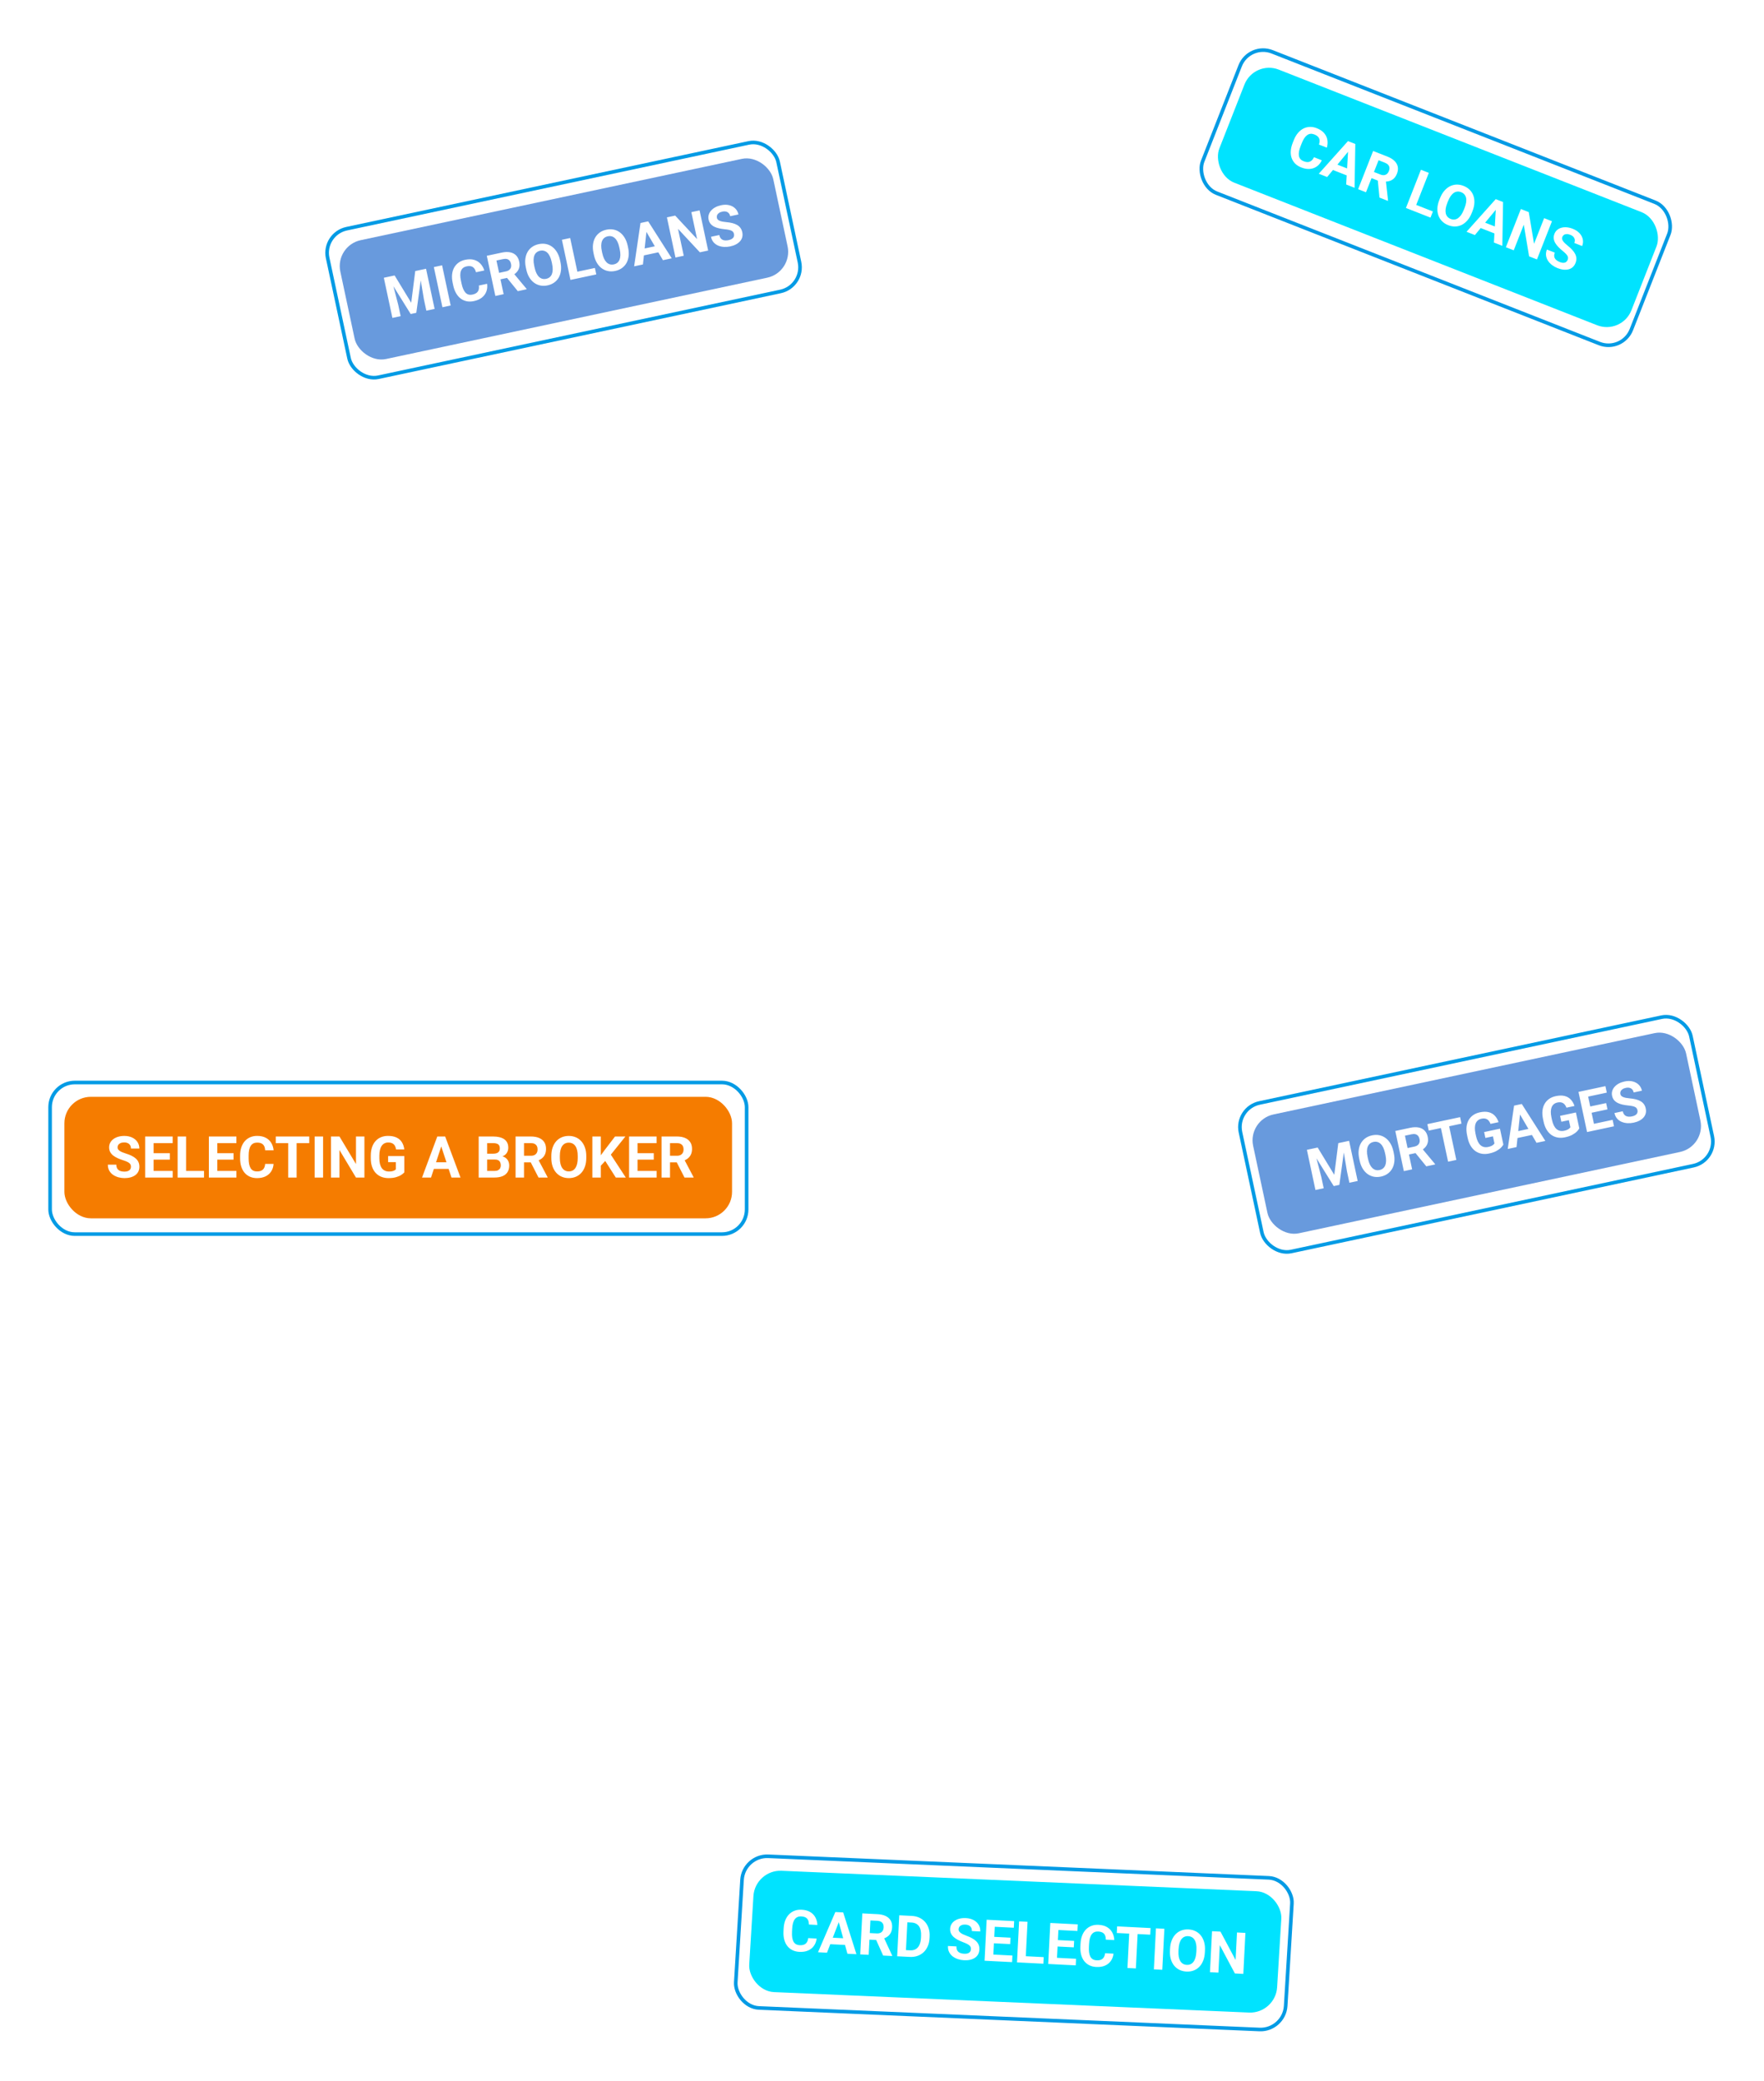<?xml version="1.0" encoding="UTF-8"?> <svg xmlns="http://www.w3.org/2000/svg" width="674" height="795" viewBox="0 0 674 795" fill="none"><g filter="url(#filter0_d_2149_2242)"><rect x="123.226" y="77.043" width="175.98" height="58.027" rx="9.423" transform="rotate(-12.042 123.226 77.043)" stroke="#039BE5" stroke-width="1.379"></rect><rect x="127.924" y="81.569" width="169.148" height="46.424" rx="10.112" transform="rotate(-12.042 127.924 81.569)" fill="#689ADD"></rect><path d="M148.101 93.509L150.777 92.938L157.12 103.36L158.657 91.257L161.333 90.686L159.064 107.208L156.915 107.667L148.101 93.509ZM146.657 93.817L149.323 93.248L152.149 104.123L153.08 108.485L149.93 109.157L146.657 93.817ZM160.111 90.947L162.787 90.376L166.06 105.716L162.899 106.39L161.969 102.028L160.111 90.947ZM168.919 89.067L172.192 104.408L169.041 105.08L165.769 89.74L168.919 89.067ZM182.959 96.79L186.109 96.118C186.266 97.164 186.177 98.141 185.842 99.05C185.514 99.957 184.949 100.731 184.146 101.373C183.349 102.013 182.323 102.467 181.066 102.735C180.082 102.945 179.165 102.964 178.313 102.793C177.46 102.615 176.688 102.266 175.997 101.745C175.313 101.223 174.73 100.539 174.249 99.695C173.767 98.85 173.407 97.866 173.167 96.742L172.94 95.678C172.7 94.554 172.631 93.508 172.733 92.539C172.84 91.561 173.103 90.694 173.522 89.936C173.947 89.177 174.513 88.542 175.219 88.032C175.925 87.522 176.76 87.164 177.722 86.958C179 86.686 180.128 86.687 181.105 86.964C182.089 87.238 182.91 87.731 183.568 88.443C184.234 89.153 184.727 90.017 185.047 91.035L181.886 91.71C181.719 91.099 181.484 90.602 181.182 90.219C180.879 89.828 180.489 89.57 180.015 89.443C179.545 89.308 178.959 89.316 178.257 89.466C177.73 89.578 177.291 89.775 176.94 90.055C176.588 90.336 176.322 90.705 176.14 91.162C175.959 91.619 175.867 92.168 175.863 92.807C175.866 93.438 175.954 94.161 176.128 94.976L176.359 96.061C176.529 96.855 176.737 97.541 176.986 98.12C177.232 98.691 177.523 99.158 177.857 99.52C178.197 99.873 178.586 100.113 179.024 100.24C179.468 100.358 179.971 100.358 180.533 100.238C181.193 100.097 181.715 99.876 182.098 99.573C182.482 99.271 182.742 98.889 182.878 98.427C183.022 97.963 183.048 97.417 182.959 96.79ZM185.998 85.424L191.719 84.204C192.892 83.954 193.937 83.914 194.855 84.085C195.779 84.255 196.544 84.636 197.147 85.227C197.75 85.818 198.159 86.615 198.373 87.62C198.549 88.442 198.559 89.177 198.404 89.827C198.254 90.469 197.969 91.04 197.547 91.541C197.13 92.034 196.61 92.468 195.985 92.844L195.097 93.584L190.124 94.645L189.577 92.184L193.275 91.395C193.83 91.277 194.269 91.08 194.592 90.806C194.915 90.531 195.131 90.199 195.238 89.809C195.353 89.417 195.361 88.989 195.262 88.526C195.157 88.034 194.975 87.629 194.716 87.309C194.457 86.99 194.121 86.775 193.709 86.665C193.296 86.555 192.809 86.56 192.247 86.68L189.687 87.226L192.431 100.09L189.27 100.764L185.998 85.424ZM197.846 98.935L192.89 92.843L196.225 92.11L201.197 98.066L201.228 98.213L197.846 98.935ZM213.981 87.099L214.136 87.826C214.385 88.992 214.45 90.072 214.332 91.067C214.214 92.061 213.936 92.947 213.499 93.723C213.061 94.492 212.479 95.134 211.751 95.649C211.031 96.162 210.186 96.523 209.217 96.729C208.255 96.935 207.337 96.951 206.462 96.777C205.595 96.602 204.801 96.254 204.081 95.732C203.358 95.203 202.737 94.51 202.216 93.652C201.702 92.792 201.321 91.779 201.072 90.613L200.917 89.886C200.667 88.713 200.601 87.633 200.721 86.645C200.839 85.651 201.117 84.765 201.553 83.989C201.997 83.212 202.579 82.566 203.299 82.053C204.027 81.538 204.871 81.178 205.834 80.972C206.803 80.766 207.721 80.75 208.588 80.924C209.462 81.098 210.257 81.45 210.972 81.98C211.695 82.509 212.313 83.203 212.827 84.063C213.346 84.914 213.731 85.926 213.981 87.099ZM210.944 88.507L210.784 87.759C210.61 86.944 210.384 86.244 210.104 85.657C209.825 85.07 209.497 84.597 209.119 84.237C208.741 83.877 208.322 83.636 207.863 83.514C207.402 83.384 206.905 83.376 206.371 83.49C205.837 83.604 205.386 83.814 205.018 84.12C204.656 84.418 204.375 84.808 204.177 85.291C203.986 85.772 203.883 86.338 203.867 86.987C203.852 87.637 203.931 88.369 204.105 89.184L204.264 89.932C204.436 90.74 204.663 91.441 204.944 92.034C205.223 92.621 205.553 93.098 205.932 93.465C206.31 93.825 206.729 94.069 207.19 94.199C207.651 94.328 208.148 94.336 208.682 94.222C209.216 94.108 209.667 93.898 210.035 93.592C210.403 93.286 210.682 92.892 210.873 92.41C211.063 91.922 211.165 91.353 211.181 90.704C211.195 90.047 211.116 89.315 210.944 88.507ZM227.305 90.073L227.831 92.538L220.108 94.186L219.582 91.72L227.305 90.073ZM217.858 78.628L221.13 93.968L217.969 94.642L214.697 79.302L217.858 78.628ZM239.836 81.584L239.991 82.311C240.24 83.477 240.305 84.557 240.187 85.551C240.068 86.546 239.791 87.431 239.354 88.207C238.916 88.976 238.333 89.618 237.606 90.133C236.886 90.647 236.041 91.007 235.072 91.214C234.109 91.419 233.191 91.435 232.317 91.262C231.45 91.087 230.656 90.739 229.935 90.217C229.213 89.688 228.591 88.994 228.07 88.136C227.557 87.276 227.175 86.263 226.927 85.098L226.771 84.371C226.521 83.198 226.456 82.117 226.576 81.13C226.694 80.135 226.972 79.25 227.408 78.474C227.852 77.696 228.434 77.051 229.154 76.537C229.881 76.022 230.726 75.662 231.688 75.457C232.658 75.25 233.576 75.234 234.443 75.409C235.317 75.582 236.112 75.934 236.827 76.465C237.549 76.993 238.168 77.688 238.681 78.547C239.201 79.399 239.586 80.411 239.836 81.584ZM236.799 82.992L236.639 82.244C236.465 81.429 236.239 80.728 235.959 80.141C235.68 79.555 235.351 79.082 234.973 78.722C234.595 78.362 234.177 78.12 233.718 77.998C233.257 77.869 232.759 77.861 232.226 77.975C231.692 78.089 231.241 78.299 230.873 78.605C230.51 78.903 230.23 79.293 230.032 79.776C229.841 80.257 229.738 80.823 229.722 81.472C229.706 82.122 229.785 82.854 229.959 83.668L230.119 84.417C230.291 85.224 230.518 85.925 230.799 86.519C231.078 87.105 231.407 87.582 231.787 87.949C232.165 88.309 232.584 88.554 233.045 88.683C233.506 88.812 234.003 88.82 234.537 88.706C235.071 88.592 235.522 88.382 235.889 88.076C236.257 87.77 236.537 87.376 236.728 86.895C236.918 86.407 237.02 85.838 237.036 85.188C237.05 84.531 236.971 83.799 236.799 82.992ZM247.117 75.129L245.657 88.735L242.296 89.452L244.724 72.896L246.863 72.44L247.117 75.129ZM253.296 87.106L246.4 75.281L245.504 72.73L247.663 72.269L256.667 86.387L253.296 87.106ZM251.888 81.436L252.416 83.912L244.314 85.64L243.786 83.164L251.888 81.436ZM267.302 68.08L270.574 83.42L267.414 84.094L259.057 75.126L261.25 85.409L258.09 86.083L254.817 70.743L257.978 70.069L266.348 79.045L264.152 68.752L267.302 68.08ZM280.454 77.115C280.396 76.841 280.301 76.605 280.17 76.405C280.045 76.197 279.854 76.024 279.597 75.888C279.339 75.745 278.994 75.624 278.562 75.525C278.129 75.427 277.58 75.346 276.913 75.282C276.169 75.206 275.455 75.094 274.77 74.946C274.092 74.797 273.475 74.588 272.917 74.317C272.366 74.038 271.9 73.679 271.52 73.238C271.146 72.797 270.889 72.246 270.749 71.585C270.612 70.946 270.629 70.337 270.799 69.757C270.968 69.17 271.265 68.637 271.691 68.157C272.116 67.67 272.651 67.251 273.296 66.9C273.948 66.548 274.688 66.284 275.517 66.107C276.648 65.866 277.678 65.859 278.608 66.087C279.538 66.314 280.31 66.733 280.925 67.344C281.547 67.953 281.955 68.714 282.15 69.627L279.01 70.297C278.914 69.847 278.736 69.474 278.474 69.177C278.218 68.872 277.88 68.662 277.458 68.546C277.044 68.429 276.552 68.431 275.984 68.552C275.436 68.669 274.997 68.851 274.668 69.097C274.337 69.337 274.11 69.616 273.988 69.936C273.863 70.249 273.838 70.578 273.912 70.922C273.967 71.182 274.08 71.403 274.252 71.587C274.43 71.769 274.669 71.924 274.968 72.051C275.266 72.178 275.623 72.282 276.036 72.363C276.45 72.444 276.923 72.508 277.455 72.556C278.344 72.631 279.139 72.759 279.839 72.94C280.545 73.12 281.155 73.36 281.667 73.662C282.179 73.964 282.598 74.341 282.922 74.794C283.246 75.246 283.475 75.788 283.61 76.42C283.753 77.087 283.75 77.712 283.603 78.294C283.455 78.877 283.174 79.403 282.761 79.873C282.347 80.343 281.82 80.746 281.179 81.081C280.538 81.416 279.796 81.673 278.953 81.853C278.195 82.015 277.426 82.076 276.646 82.037C275.865 81.99 275.129 81.828 274.438 81.549C273.754 81.269 273.166 80.851 272.673 80.296C272.18 79.74 271.841 79.03 271.657 78.166L274.828 77.49C274.93 77.967 275.09 78.355 275.308 78.654C275.526 78.953 275.79 79.175 276.1 79.322C276.417 79.467 276.772 79.546 277.164 79.558C277.563 79.568 277.987 79.525 278.436 79.43C278.984 79.313 279.417 79.139 279.735 78.91C280.061 78.679 280.278 78.409 280.388 78.099C280.506 77.787 280.527 77.46 280.454 77.115Z" fill="white"></path></g><g filter="url(#filter1_d_2149_2242)"><rect x="472" y="411.055" width="175.98" height="58.027" rx="9.423" transform="rotate(-12.042 472 411.055)" stroke="#039BE5" stroke-width="1.379"></rect><rect x="476.697" y="415.581" width="169.148" height="46.424" rx="10.112" transform="rotate(-12.042 476.697 415.581)" fill="#689ADD"></rect><path d="M500.787 426.686L503.463 426.115L509.806 436.537L511.344 424.434L514.02 423.863L511.75 440.385L509.601 440.844L500.787 426.686ZM499.343 426.994L502.009 426.425L504.836 437.3L505.766 441.662L502.616 442.334L499.343 426.994ZM512.798 424.124L515.474 423.553L518.746 438.893L515.585 439.567L514.655 435.206L512.798 424.124ZM532.405 427.586L532.56 428.313C532.809 429.479 532.874 430.559 532.756 431.553C532.638 432.548 532.36 433.433 531.924 434.209C531.485 434.978 530.903 435.62 530.175 436.135C529.455 436.649 528.61 437.009 527.641 437.216C526.679 437.421 525.761 437.437 524.887 437.264C524.019 437.089 523.225 436.741 522.505 436.219C521.782 435.69 521.161 434.996 520.64 434.138C520.126 433.278 519.745 432.266 519.496 431.1L519.341 430.373C519.091 429.2 519.025 428.119 519.145 427.132C519.263 426.137 519.541 425.252 519.978 424.476C520.421 423.698 521.003 423.053 521.723 422.539C522.451 422.024 523.295 421.664 524.258 421.459C525.227 421.252 526.145 421.236 527.012 421.411C527.886 421.584 528.681 421.936 529.396 422.467C530.119 422.995 530.737 423.69 531.251 424.549C531.77 425.401 532.155 426.413 532.405 427.586ZM529.368 428.994L529.208 428.246C529.035 427.431 528.808 426.73 528.529 426.143C528.249 425.557 527.921 425.084 527.543 424.724C527.165 424.364 526.746 424.122 526.287 424C525.826 423.871 525.329 423.863 524.795 423.977C524.261 424.091 523.81 424.301 523.442 424.607C523.08 424.905 522.8 425.295 522.601 425.778C522.41 426.259 522.307 426.824 522.291 427.474C522.276 428.124 522.355 428.856 522.529 429.671L522.688 430.419C522.861 431.226 523.087 431.927 523.368 432.521C523.647 433.107 523.977 433.584 524.356 433.951C524.734 434.311 525.153 434.556 525.614 434.685C526.075 434.814 526.572 434.822 527.106 434.708C527.64 434.594 528.091 434.384 528.459 434.078C528.827 433.772 529.106 433.378 529.297 432.897C529.487 432.409 529.59 431.84 529.605 431.19C529.619 430.534 529.54 429.801 529.368 428.994ZM533.121 419.788L538.842 418.568C540.015 418.318 541.06 418.278 541.978 418.45C542.903 418.62 543.667 419 544.27 419.591C544.874 420.182 545.283 420.98 545.497 421.984C545.672 422.806 545.682 423.542 545.527 424.192C545.378 424.833 545.092 425.404 544.67 425.905C544.254 426.398 543.733 426.832 543.109 427.208L542.22 427.948L537.247 429.009L536.7 426.548L540.398 425.759C540.953 425.641 541.392 425.445 541.715 425.17C542.039 424.895 542.254 424.563 542.362 424.173C542.477 423.781 542.485 423.354 542.386 422.89C542.281 422.398 542.099 421.993 541.84 421.674C541.581 421.354 541.245 421.14 540.832 421.029C540.419 420.919 539.932 420.924 539.37 421.044L536.81 421.59L539.554 434.454L536.394 435.128L533.121 419.788ZM544.97 433.299L540.013 427.207L543.348 426.474L548.32 432.43L548.352 432.577L544.97 433.299ZM553.171 415.511L556.443 430.851L553.293 431.523L550.02 416.183L553.171 415.511ZM557.891 414.504L558.419 416.98L545.902 419.65L545.374 417.174L557.891 414.504ZM573.118 418.912L574.414 424.991C574.237 425.33 573.935 425.721 573.508 426.164C573.08 426.601 572.498 427.022 571.762 427.429C571.026 427.836 570.1 428.158 568.983 428.396C567.993 428.608 567.056 428.639 566.172 428.489C565.287 428.333 564.482 428.002 563.757 427.496C563.039 426.988 562.425 426.311 561.914 425.465C561.402 424.613 561.02 423.596 560.768 422.416L560.564 421.458C560.312 420.278 560.239 419.195 560.345 418.211C560.457 417.225 560.731 416.355 561.165 415.601C561.599 414.848 562.174 414.222 562.89 413.724C563.607 413.226 564.446 412.875 565.408 412.669C566.743 412.385 567.885 412.369 568.835 412.621C569.783 412.867 570.563 413.325 571.176 413.994C571.795 414.656 572.261 415.467 572.577 416.427L569.511 417.081C569.323 416.578 569.078 416.157 568.778 415.817C568.478 415.477 568.101 415.242 567.647 415.111C567.2 414.978 566.657 414.98 566.018 415.117C565.492 415.229 565.044 415.438 564.676 415.745C564.314 416.042 564.036 416.428 563.844 416.902C563.651 417.377 563.546 417.935 563.529 418.578C563.512 419.22 563.59 419.945 563.762 420.753L563.971 421.733C564.142 422.534 564.37 423.227 564.657 423.812C564.942 424.39 565.28 424.857 565.672 425.214C566.069 425.563 566.515 425.795 567.01 425.909C567.504 426.024 568.05 426.018 568.647 425.891C569.146 425.784 569.551 425.654 569.863 425.499C570.183 425.343 570.431 425.183 570.609 425.02C570.793 424.849 570.929 424.695 571.018 424.559L570.438 421.841L567.551 422.456L567.07 420.202L573.118 418.912ZM580.902 412.338L579.443 425.945L576.082 426.662L578.509 410.106L580.648 409.65L580.902 412.338ZM587.081 424.315L580.186 412.491L579.289 409.94L581.449 409.479L590.452 423.596L587.081 424.315ZM585.673 418.645L586.201 421.121L578.099 422.85L577.571 420.374L585.673 418.645ZM602.133 412.722L603.43 418.801C603.252 419.14 602.95 419.531 602.524 419.975C602.095 420.411 601.513 420.833 600.778 421.239C600.042 421.646 599.116 421.968 597.999 422.207C597.008 422.418 596.071 422.449 595.188 422.3C594.303 422.143 593.498 421.812 592.773 421.306C592.055 420.798 591.441 420.121 590.93 419.276C590.417 418.423 590.035 417.407 589.784 416.227L589.579 415.268C589.327 414.088 589.254 413.005 589.36 412.021C589.473 411.035 589.746 410.165 590.18 409.412C590.614 408.658 591.19 408.032 591.906 407.534C592.622 407.036 593.461 406.685 594.424 406.48C595.758 406.195 596.9 406.179 597.85 406.432C598.798 406.677 599.579 407.135 600.192 407.805C600.81 408.466 601.277 409.277 601.592 410.238L598.526 410.892C598.338 410.388 598.094 409.967 597.794 409.627C597.494 409.287 597.117 409.052 596.663 408.921C596.216 408.789 595.673 408.791 595.034 408.927C594.507 409.039 594.06 409.249 593.692 409.555C593.329 409.852 593.052 410.238 592.859 410.713C592.667 411.187 592.562 411.745 592.545 412.388C592.528 413.031 592.605 413.756 592.777 414.563L592.986 415.543C593.157 416.344 593.386 417.037 593.672 417.622C593.957 418.2 594.296 418.668 594.687 419.025C595.085 419.373 595.531 419.605 596.025 419.72C596.52 419.834 597.066 419.828 597.663 419.701C598.161 419.594 598.567 419.464 598.879 419.309C599.198 419.153 599.447 418.993 599.625 418.831C599.809 418.659 599.945 418.505 600.033 418.369L599.453 415.651L596.566 416.267L596.085 414.012L602.133 412.722ZM616.161 415.534L616.686 418L608.521 419.742L607.995 417.276L616.161 415.534ZM606.281 404.181L609.554 419.521L606.393 420.196L603.121 404.856L606.281 404.181ZM613.683 409.134L614.195 411.537L607.094 413.051L606.582 410.649L613.683 409.134ZM613.403 402.662L613.932 405.138L605.777 406.877L605.249 404.402L613.403 402.662ZM625.66 411.889C625.602 411.615 625.507 411.378 625.376 411.178C625.251 410.97 625.06 410.798 624.803 410.661C624.545 410.518 624.2 410.397 623.768 410.299C623.335 410.2 622.786 410.119 622.119 410.056C621.375 409.979 620.661 409.867 619.976 409.72C619.298 409.57 618.68 409.361 618.123 409.09C617.572 408.811 617.106 408.452 616.726 408.012C616.352 407.57 616.095 407.019 615.955 406.359C615.818 405.719 615.835 405.11 616.005 404.53C616.174 403.944 616.471 403.41 616.897 402.93C617.322 402.443 617.857 402.024 618.502 401.673C619.154 401.321 619.894 401.057 620.723 400.88C621.854 400.639 622.884 400.632 623.814 400.86C624.744 401.087 625.516 401.506 626.131 402.117C626.753 402.726 627.161 403.487 627.356 404.4L624.216 405.07C624.12 404.62 623.942 404.247 623.68 403.95C623.424 403.645 623.085 403.435 622.664 403.319C622.25 403.202 621.758 403.204 621.19 403.325C620.642 403.442 620.203 403.624 619.874 403.87C619.543 404.11 619.316 404.389 619.194 404.709C619.069 405.022 619.044 405.351 619.117 405.695C619.173 405.955 619.286 406.177 619.458 406.36C619.636 406.543 619.875 406.697 620.174 406.824C620.472 406.952 620.829 407.056 621.242 407.136C621.656 407.217 622.129 407.281 622.661 407.329C623.55 407.404 624.345 407.532 625.045 407.713C625.751 407.893 626.361 408.134 626.873 408.436C627.385 408.737 627.804 409.115 628.128 409.567C628.452 410.019 628.681 410.561 628.816 411.193C628.959 411.861 628.956 412.485 628.808 413.068C628.661 413.65 628.38 414.176 627.967 414.646C627.553 415.116 627.026 415.519 626.385 415.854C625.744 416.189 625.002 416.446 624.159 416.626C623.401 416.788 622.632 416.849 621.852 416.81C621.071 416.763 620.335 416.601 619.644 416.322C618.96 416.042 618.372 415.624 617.879 415.069C617.386 414.513 617.047 413.803 616.863 412.939L620.034 412.263C620.136 412.74 620.296 413.129 620.514 413.427C620.732 413.726 620.996 413.949 621.306 414.095C621.623 414.241 621.978 414.319 622.37 414.331C622.769 414.341 623.193 414.299 623.642 414.203C624.19 414.086 624.623 413.913 624.941 413.683C625.267 413.452 625.484 413.182 625.594 412.872C625.712 412.561 625.733 412.233 625.66 411.889Z" fill="white"></path></g><g filter="url(#filter2_d_2149_2242)"><rect x="19.143" y="401.276" width="266.132" height="57.915" rx="9.423" stroke="#039BE5" stroke-width="1.379"></rect><rect x="24.604" y="406.739" width="255.1" height="46.424" rx="10.112" fill="#F57C00"></rect><path d="M50.027 433.477C50.027 433.197 49.984 432.945 49.897 432.723C49.818 432.493 49.668 432.284 49.445 432.098C49.222 431.904 48.91 431.713 48.508 431.527C48.105 431.34 47.585 431.146 46.946 430.945C46.235 430.715 45.559 430.457 44.92 430.169C44.288 429.882 43.728 429.548 43.24 429.167C42.759 428.78 42.378 428.331 42.098 427.821C41.825 427.311 41.688 426.718 41.688 426.043C41.688 425.39 41.832 424.797 42.119 424.266C42.407 423.727 42.809 423.268 43.326 422.887C43.843 422.499 44.453 422.201 45.157 421.993C45.868 421.785 46.648 421.68 47.495 421.68C48.651 421.68 49.66 421.889 50.522 422.305C51.384 422.722 52.052 423.293 52.526 424.018C53.007 424.743 53.248 425.573 53.248 426.507H50.037C50.037 426.047 49.941 425.645 49.747 425.3C49.56 424.948 49.273 424.672 48.885 424.471C48.504 424.269 48.023 424.169 47.441 424.169C46.881 424.169 46.414 424.255 46.041 424.427C45.667 424.593 45.387 424.819 45.2 425.106C45.014 425.386 44.92 425.702 44.92 426.054C44.92 426.32 44.985 426.56 45.114 426.776C45.251 426.991 45.452 427.192 45.718 427.379C45.983 427.566 46.31 427.742 46.698 427.907C47.086 428.072 47.535 428.234 48.044 428.392C48.899 428.65 49.65 428.941 50.296 429.264C50.95 429.588 51.495 429.95 51.934 430.352C52.371 430.755 52.702 431.211 52.925 431.721C53.147 432.231 53.258 432.809 53.258 433.455C53.258 434.137 53.126 434.748 52.86 435.286C52.594 435.825 52.21 436.281 51.707 436.655C51.205 437.028 50.605 437.312 49.908 437.506C49.212 437.7 48.432 437.797 47.571 437.797C46.795 437.797 46.03 437.696 45.276 437.495C44.522 437.287 43.836 436.974 43.218 436.558C42.608 436.141 42.119 435.61 41.753 434.963C41.387 434.317 41.204 433.552 41.204 432.669H44.446C44.446 433.157 44.522 433.57 44.673 433.908C44.823 434.245 45.035 434.518 45.308 434.726C45.588 434.935 45.919 435.085 46.299 435.179C46.687 435.272 47.111 435.319 47.571 435.319C48.131 435.319 48.59 435.24 48.949 435.082C49.316 434.924 49.585 434.705 49.757 434.425C49.937 434.145 50.027 433.829 50.027 433.477ZM65.981 435.06V437.581H57.632V435.06H65.981ZM58.688 421.896V437.581H55.456V421.896H58.688ZM64.893 428.284V430.74H57.632V428.284H64.893ZM65.97 421.896V424.427H57.632V421.896H65.97ZM77.95 435.06V437.581H70.053V435.06H77.95ZM71.098 421.896V437.581H67.866V421.896H71.098ZM90.328 435.06V437.581H81.979V435.06H90.328ZM83.035 421.896V437.581H79.803V421.896H83.035ZM89.24 428.284V430.74H81.979V428.284H89.24ZM90.317 421.896V424.427H81.979V421.896H90.317ZM101.305 432.378H104.526C104.462 433.434 104.171 434.371 103.654 435.189C103.144 436.008 102.429 436.647 101.51 437.107C100.598 437.567 99.499 437.797 98.213 437.797C97.208 437.797 96.307 437.624 95.51 437.279C94.712 436.928 94.03 436.425 93.463 435.771C92.903 435.118 92.475 434.328 92.181 433.401C91.886 432.475 91.739 431.437 91.739 430.288V429.2C91.739 428.051 91.89 427.013 92.192 426.086C92.5 425.153 92.938 424.359 93.506 423.706C94.08 423.052 94.766 422.549 95.563 422.197C96.361 421.846 97.251 421.67 98.235 421.67C99.542 421.67 100.645 421.907 101.542 422.381C102.447 422.855 103.147 423.508 103.643 424.341C104.146 425.174 104.447 426.122 104.548 427.185H101.316C101.28 426.553 101.154 426.018 100.939 425.58C100.724 425.135 100.397 424.801 99.959 424.578C99.528 424.348 98.953 424.234 98.235 424.234C97.696 424.234 97.226 424.334 96.824 424.535C96.422 424.736 96.084 425.042 95.811 425.451C95.538 425.86 95.334 426.377 95.197 427.002C95.068 427.62 95.003 428.345 95.003 429.178V430.288C95.003 431.099 95.064 431.814 95.186 432.432C95.308 433.042 95.495 433.559 95.746 433.983C96.005 434.399 96.335 434.715 96.738 434.931C97.147 435.139 97.639 435.243 98.213 435.243C98.888 435.243 99.445 435.136 99.883 434.92C100.321 434.705 100.655 434.385 100.885 433.961C101.122 433.538 101.262 433.01 101.305 432.378ZM113.338 421.896V437.581H110.117V421.896H113.338ZM118.165 421.896V424.427H105.367V421.896H118.165ZM123.443 421.896V437.581H120.222V421.896H123.443ZM139.236 421.896V437.581H136.004L129.702 427.067V437.581H126.471V421.896H129.702L136.015 432.421V421.896H139.236ZM154.48 429.383V435.599C154.236 435.893 153.859 436.213 153.349 436.558C152.839 436.895 152.182 437.186 151.377 437.43C150.573 437.674 149.6 437.797 148.458 437.797C147.445 437.797 146.522 437.631 145.689 437.301C144.856 436.963 144.138 436.471 143.535 435.825C142.939 435.179 142.479 434.389 142.156 433.455C141.833 432.514 141.671 431.441 141.671 430.234V429.254C141.671 428.047 141.825 426.973 142.134 426.033C142.45 425.092 142.899 424.298 143.481 423.652C144.063 423.005 144.756 422.513 145.56 422.176C146.364 421.838 147.258 421.67 148.242 421.67C149.607 421.67 150.727 421.892 151.604 422.338C152.48 422.776 153.148 423.386 153.607 424.169C154.074 424.945 154.361 425.835 154.469 426.841H151.334C151.255 426.309 151.104 425.846 150.882 425.451C150.659 425.056 150.339 424.747 149.923 424.524C149.514 424.302 148.982 424.19 148.329 424.19C147.79 424.19 147.309 424.302 146.885 424.524C146.468 424.74 146.117 425.059 145.829 425.483C145.542 425.907 145.323 426.431 145.172 427.056C145.021 427.681 144.946 428.406 144.946 429.232V430.234C144.946 431.053 145.025 431.778 145.183 432.41C145.341 433.035 145.574 433.563 145.883 433.994C146.199 434.417 146.587 434.737 147.047 434.952C147.506 435.168 148.041 435.276 148.652 435.276C149.162 435.276 149.585 435.233 149.923 435.146C150.268 435.06 150.544 434.956 150.752 434.834C150.968 434.705 151.133 434.583 151.248 434.468V431.688H148.296V429.383H154.48ZM168.959 424.578L164.692 437.581H161.256L167.084 421.896H169.271L168.959 424.578ZM172.503 437.581L168.226 424.578L167.881 421.896H170.09L175.95 437.581H172.503ZM172.309 431.742V434.274H164.025V431.742H172.309ZM189.039 430.697H185.01L184.988 428.478H188.371C188.967 428.478 189.456 428.403 189.836 428.252C190.217 428.094 190.501 427.868 190.687 427.573C190.881 427.271 190.978 426.905 190.978 426.474C190.978 425.986 190.885 425.591 190.698 425.289C190.518 424.988 190.235 424.769 189.847 424.632C189.466 424.496 188.974 424.427 188.371 424.427H186.13V437.581H182.899V421.896H188.371C189.283 421.896 190.098 421.982 190.817 422.154C191.542 422.327 192.156 422.589 192.659 422.941C193.161 423.293 193.546 423.738 193.811 424.277C194.077 424.808 194.21 425.44 194.21 426.173C194.21 426.819 194.063 427.415 193.768 427.961C193.481 428.507 193.025 428.952 192.4 429.297C191.782 429.641 190.975 429.832 189.976 429.868L189.039 430.697ZM188.899 437.581H184.127L185.387 435.06H188.899C189.466 435.06 189.93 434.97 190.289 434.791C190.648 434.604 190.913 434.353 191.086 434.037C191.258 433.721 191.344 433.358 191.344 432.949C191.344 432.489 191.265 432.091 191.107 431.753C190.957 431.415 190.712 431.157 190.375 430.977C190.037 430.791 189.592 430.697 189.039 430.697H185.926L185.947 428.478H189.825L190.569 429.351C191.524 429.336 192.292 429.505 192.874 429.857C193.463 430.202 193.89 430.651 194.156 431.204C194.429 431.757 194.565 432.349 194.565 432.981C194.565 433.987 194.346 434.834 193.908 435.523C193.47 436.206 192.827 436.719 191.98 437.064C191.14 437.409 190.113 437.581 188.899 437.581ZM196.989 421.896H202.839C204.038 421.896 205.069 422.075 205.931 422.434C206.8 422.794 207.468 423.325 207.935 424.029C208.401 424.733 208.635 425.598 208.635 426.625C208.635 427.465 208.491 428.187 208.204 428.79C207.924 429.387 207.525 429.886 207.008 430.288C206.498 430.683 205.898 430.999 205.209 431.236L204.186 431.775H199.101L199.079 429.254H202.861C203.428 429.254 203.898 429.153 204.272 428.952C204.645 428.751 204.925 428.471 205.112 428.112C205.306 427.753 205.403 427.336 205.403 426.862C205.403 426.359 205.31 425.925 205.123 425.559C204.936 425.192 204.652 424.912 204.272 424.718C203.891 424.524 203.414 424.427 202.839 424.427H200.221V437.581H196.989V421.896ZM205.758 437.581L202.182 430.59L205.597 430.568L209.217 437.43V437.581H205.758ZM224.008 429.372V430.115C224.008 431.308 223.846 432.378 223.523 433.326C223.2 434.274 222.744 435.082 222.155 435.75C221.566 436.41 220.862 436.917 220.043 437.269C219.232 437.621 218.33 437.797 217.339 437.797C216.355 437.797 215.454 437.621 214.635 437.269C213.824 436.917 213.12 436.41 212.524 435.75C211.928 435.082 211.464 434.274 211.134 433.326C210.811 432.378 210.649 431.308 210.649 430.115V429.372C210.649 428.173 210.811 427.103 211.134 426.162C211.457 425.214 211.913 424.406 212.502 423.738C213.098 423.07 213.802 422.56 214.614 422.208C215.432 421.856 216.334 421.68 217.318 421.68C218.309 421.68 219.21 421.856 220.022 422.208C220.84 422.56 221.544 423.07 222.133 423.738C222.729 424.406 223.189 425.214 223.512 426.162C223.842 427.103 224.008 428.173 224.008 429.372ZM220.743 430.115V429.351C220.743 428.518 220.668 427.785 220.517 427.153C220.366 426.521 220.144 425.99 219.849 425.559C219.555 425.128 219.196 424.805 218.772 424.589C218.348 424.366 217.863 424.255 217.318 424.255C216.772 424.255 216.287 424.366 215.863 424.589C215.447 424.805 215.091 425.128 214.797 425.559C214.51 425.99 214.29 426.521 214.14 427.153C213.989 427.785 213.913 428.518 213.913 429.351V430.115C213.913 430.941 213.989 431.674 214.14 432.313C214.29 432.945 214.513 433.48 214.808 433.918C215.102 434.349 215.461 434.676 215.885 434.899C216.309 435.121 216.793 435.233 217.339 435.233C217.885 435.233 218.37 435.121 218.794 434.899C219.217 434.676 219.573 434.349 219.86 433.918C220.147 433.48 220.366 432.945 220.517 432.313C220.668 431.674 220.743 430.941 220.743 430.115ZM229.566 421.896V437.581H226.334V421.896H229.566ZM238.96 421.896L232.744 429.641L229.157 433.498L228.575 430.439L230.999 427.121L234.996 421.896H238.96ZM235.287 437.581L230.665 430.331L233.057 428.327L239.111 437.581H235.287ZM250.886 435.06V437.581H242.537V435.06H250.886ZM243.593 421.896V437.581H240.361V421.896H243.593ZM249.798 428.284V430.74H242.537V428.284H249.798ZM250.875 421.896V424.427H242.537V421.896H250.875ZM252.771 421.896H258.621C259.82 421.896 260.851 422.075 261.712 422.434C262.581 422.794 263.249 423.325 263.716 424.029C264.183 424.733 264.416 425.598 264.416 426.625C264.416 427.465 264.273 428.187 263.985 428.79C263.705 429.387 263.307 429.886 262.79 430.288C262.28 430.683 261.68 430.999 260.991 431.236L259.967 431.775H254.882L254.861 429.254H258.642C259.21 429.254 259.68 429.153 260.053 428.952C260.427 428.751 260.707 428.471 260.894 428.112C261.088 427.753 261.185 427.336 261.185 426.862C261.185 426.359 261.091 425.925 260.904 425.559C260.718 425.192 260.434 424.912 260.053 424.718C259.673 424.524 259.195 424.427 258.621 424.427H256.003V437.581H252.771V421.896ZM261.54 437.581L257.963 430.59L261.378 430.568L264.998 437.43V437.581H261.54Z" fill="white"></path></g><g filter="url(#filter3_d_2149_2242)"><rect x="0.647" y="0.718" width="210.319" height="58.059" rx="9.423" transform="matrix(0.999 0.043 -0.061 0.998 283.493 695.747)" stroke="#039BE5" stroke-width="1.379"></rect><rect width="201.896" height="46.449" rx="10.112" transform="matrix(0.999 0.043 -0.061 0.998 288.492 701.997)" fill="#00E3FF"></rect><path d="M308.806 728.157L312.023 728.321C311.904 729.372 311.566 730.293 311.008 731.085C310.457 731.877 309.711 732.479 308.77 732.891C307.836 733.304 306.726 733.477 305.443 733.412C304.438 733.361 303.547 733.143 302.768 732.758C301.99 732.366 301.334 731.829 300.801 731.148C300.275 730.467 299.888 729.656 299.641 728.716C299.394 727.775 299.3 726.731 299.358 725.584L299.413 724.497C299.472 723.35 299.675 722.321 300.024 721.411C300.379 720.494 300.857 719.724 301.457 719.1C302.064 718.476 302.775 718.009 303.589 717.698C304.403 717.387 305.301 717.257 306.284 717.307C307.589 717.373 308.678 717.666 309.551 718.185C310.43 718.705 311.096 719.393 311.549 720.25C312.009 721.108 312.262 722.07 312.308 723.136L309.081 722.972C309.077 722.339 308.978 721.798 308.786 721.35C308.593 720.894 308.284 720.544 307.857 720.299C307.439 720.048 306.871 719.904 306.154 719.868C305.616 719.84 305.141 719.917 304.729 720.097C304.317 720.277 303.964 720.565 303.671 720.96C303.378 721.355 303.147 721.861 302.979 722.478C302.818 723.088 302.717 723.81 302.674 724.642L302.618 725.75C302.577 726.56 302.601 727.277 302.692 727.9C302.783 728.516 302.943 729.042 303.173 729.478C303.41 729.907 303.724 730.239 304.114 730.475C304.512 730.704 304.999 730.833 305.572 730.862C306.247 730.896 306.808 730.817 307.256 730.624C307.705 730.431 308.055 730.129 308.306 729.718C308.564 729.306 308.731 728.786 308.806 728.157ZM320.908 720.964L315.986 733.733L312.554 733.558L319.172 718.19L321.356 718.301L320.908 720.964ZM323.787 734.13L320.176 720.927L319.968 718.23L322.174 718.342L327.229 734.305L323.787 734.13ZM323.89 728.289L323.761 730.817L315.487 730.396L315.616 727.868L323.89 728.289ZM329.479 718.714L335.321 719.012C336.519 719.072 337.539 719.304 338.382 719.707C339.231 720.109 339.871 720.674 340.302 721.401C340.732 722.127 340.921 723.004 340.869 724.029C340.826 724.868 340.646 725.582 340.329 726.17C340.019 726.751 339.595 727.229 339.058 727.605C338.529 727.973 337.914 728.258 337.213 728.46L336.164 728.946L331.086 728.687L331.192 726.169L334.969 726.361C335.535 726.39 336.01 726.313 336.394 726.131C336.777 725.95 337.071 725.684 337.275 725.335C337.487 724.986 337.605 724.575 337.629 724.102C337.655 723.6 337.584 723.161 337.416 722.786C337.248 722.41 336.979 722.116 336.609 721.903C336.238 721.69 335.766 721.569 335.193 721.54L332.578 721.407L331.91 734.543L328.682 734.379L329.479 718.714ZM337.44 734.825L334.223 727.661L337.635 727.813L340.901 734.85L340.893 735.001L337.44 734.825ZM347.607 735.342L344.196 735.169L344.346 732.652L347.735 732.825C348.581 732.868 349.305 732.714 349.905 732.364C350.506 732.006 350.972 731.465 351.304 730.741C351.642 730.018 351.838 729.132 351.892 728.085L351.931 727.321C351.972 726.518 351.921 725.807 351.78 725.189C351.646 724.571 351.425 724.045 351.116 723.612C350.808 723.18 350.418 722.847 349.948 722.615C349.479 722.375 348.932 722.239 348.308 722.207L344.8 722.029L344.929 719.501L348.436 719.679C349.484 719.732 350.432 719.96 351.282 720.363C352.139 720.759 352.87 721.303 353.475 721.996C354.079 722.688 354.53 723.502 354.828 724.438C355.133 725.367 355.257 726.39 355.2 727.509L355.162 728.252C355.106 729.363 354.878 730.369 354.48 731.27C354.089 732.17 353.558 732.934 352.886 733.562C352.221 734.182 351.439 734.649 350.539 734.963C349.646 735.27 348.668 735.396 347.607 735.342ZM346.823 719.597L346.025 735.262L342.798 735.098L343.595 719.433L346.823 719.597ZM370.979 732.422C370.994 732.143 370.963 731.889 370.889 731.663C370.821 731.429 370.681 731.213 370.468 731.016C370.256 730.811 369.954 730.605 369.561 730.398C369.169 730.191 368.659 729.971 368.031 729.737C367.333 729.472 366.671 729.179 366.048 728.86C365.431 728.541 364.889 728.179 364.42 727.774C363.959 727.362 363.602 726.894 363.348 726.371C363.102 725.848 362.995 725.249 363.03 724.575C363.063 723.922 363.237 723.338 363.551 722.821C363.865 722.298 364.29 721.86 364.826 721.506C365.362 721.145 365.987 720.878 366.7 720.706C367.421 720.534 368.204 720.47 369.051 720.513C370.205 720.571 371.203 720.831 372.042 721.291C372.882 721.75 373.52 722.354 373.956 723.103C374.4 723.852 374.598 724.693 374.551 725.625L371.344 725.462C371.368 725.003 371.291 724.596 371.115 724.242C370.947 723.881 370.674 723.59 370.297 723.37C369.927 723.15 369.451 723.025 368.87 722.995C368.311 722.967 367.84 723.029 367.459 723.182C367.077 723.328 366.786 723.54 366.585 723.817C366.384 724.088 366.275 724.398 366.257 724.75C366.243 725.015 366.296 725.259 366.414 725.481C366.539 725.703 366.73 725.914 366.986 726.114C367.242 726.314 367.559 726.506 367.938 726.691C368.317 726.875 368.757 727.06 369.258 727.243C370.099 727.545 370.833 727.874 371.462 728.229C372.099 728.585 372.625 728.975 373.042 729.399C373.46 729.823 373.766 730.295 373.963 730.816C374.159 731.336 374.241 731.92 374.208 732.565C374.173 733.246 374.01 733.849 373.717 734.374C373.424 734.898 373.017 735.334 372.496 735.682C371.975 736.029 371.362 736.282 370.656 736.44C369.951 736.598 369.167 736.656 368.307 736.612C367.532 736.572 366.773 736.433 366.03 736.194C365.288 735.947 364.619 735.601 364.023 735.153C363.435 734.706 362.974 734.151 362.641 733.486C362.308 732.822 362.164 732.049 362.209 731.167L365.447 731.332C365.422 731.819 365.477 732.236 365.61 732.58C365.744 732.925 365.941 733.209 366.203 733.43C366.473 733.653 366.795 733.82 367.17 733.933C367.553 734.046 367.974 734.114 368.433 734.137C368.992 734.166 369.455 734.11 369.822 733.971C370.196 733.831 370.476 733.626 370.662 733.355C370.856 733.085 370.961 732.774 370.979 732.422ZM386.833 734.815L386.705 737.332L378.366 736.908L378.495 734.39L386.833 734.815ZM380.218 721.297L379.421 736.962L376.193 736.797L376.99 721.132L380.218 721.297ZM386.091 727.992L385.966 730.445L378.714 730.076L378.839 727.623L386.091 727.992ZM387.491 721.667L387.362 724.195L379.035 723.771L379.164 721.243L387.491 721.667ZM398.786 735.423L398.658 737.941L390.771 737.539L390.9 735.022L398.786 735.423ZM392.612 721.928L391.815 737.593L388.587 737.428L389.385 721.763L392.612 721.928ZM411.148 736.053L411.02 738.57L402.681 738.146L402.81 735.628L411.148 736.053ZM404.533 722.534L403.736 738.199L400.508 738.035L401.306 722.37L404.533 722.534ZM410.406 729.23L410.281 731.683L403.029 731.314L403.154 728.861L410.406 729.23ZM411.806 722.905L411.678 725.433L403.35 725.009L403.479 722.481L411.806 722.905ZM422.247 733.932L425.464 734.095C425.346 735.146 425.008 736.068 424.45 736.859C423.899 737.651 423.153 738.253 422.211 738.665C421.277 739.078 420.168 739.251 418.884 739.186C417.88 739.135 416.989 738.917 416.21 738.532C415.432 738.14 414.776 737.604 414.242 736.922C413.716 736.241 413.33 735.43 413.083 734.49C412.836 733.55 412.741 732.506 412.8 731.358L412.855 730.271C412.914 729.124 413.117 728.095 413.465 727.185C413.821 726.268 414.299 725.498 414.899 724.874C415.506 724.251 416.216 723.783 417.03 723.473C417.845 723.162 418.743 723.031 419.726 723.081C421.031 723.148 422.12 723.44 422.992 723.959C423.872 724.479 424.538 725.167 424.991 726.024C425.45 726.882 425.703 727.844 425.75 728.911L422.522 728.746C422.518 728.113 422.42 727.573 422.227 727.124C422.035 726.668 421.725 726.318 421.299 726.074C420.88 725.822 420.312 725.678 419.595 725.642C419.057 725.614 418.582 725.691 418.17 725.871C417.759 726.052 417.406 726.339 417.113 726.734C416.819 727.129 416.588 727.635 416.42 728.252C416.26 728.863 416.158 729.584 416.116 730.416L416.06 731.524C416.018 732.335 416.043 733.051 416.134 733.674C416.225 734.29 416.385 734.816 416.614 735.252C416.851 735.681 417.165 736.014 417.556 736.249C417.954 736.478 418.44 736.607 419.014 736.636C419.688 736.671 420.25 736.591 420.698 736.398C421.147 736.205 421.496 735.903 421.747 735.492C422.006 735.081 422.172 734.561 422.247 733.932ZM434.798 724.075L434.001 739.74L430.784 739.576L431.581 723.911L434.798 724.075ZM439.618 724.32L439.489 726.849L426.708 726.198L426.836 723.67L439.618 724.32ZM444.89 724.589L444.092 740.254L440.876 740.09L441.673 724.425L444.89 724.589ZM460.401 732.864L460.363 733.606C460.302 734.797 460.086 735.858 459.715 736.788C459.345 737.718 458.848 738.502 458.226 739.139C457.604 739.769 456.875 740.239 456.04 740.549C455.212 740.859 454.302 740.989 453.313 740.939C452.33 740.889 451.439 740.667 450.639 740.274C449.846 739.881 449.169 739.34 448.607 738.65C448.046 737.952 447.625 737.122 447.343 736.158C447.068 735.195 446.961 734.118 447.022 732.927L447.06 732.185C447.121 730.987 447.336 729.927 447.707 729.004C448.078 728.073 448.574 727.289 449.197 726.652C449.826 726.016 450.555 725.542 451.383 725.232C452.219 724.922 453.128 724.792 454.11 724.842C455.1 724.893 455.991 725.114 456.784 725.507C457.584 725.9 458.261 726.445 458.815 727.142C459.376 727.839 459.794 728.67 460.069 729.633C460.351 730.589 460.462 731.666 460.401 732.864ZM457.103 733.441L457.142 732.677C457.184 731.845 457.146 731.109 457.028 730.47C456.909 729.831 456.714 729.289 456.442 728.844C456.169 728.399 455.827 728.058 455.415 727.821C455.003 727.577 454.525 727.441 453.979 727.414C453.434 727.386 452.945 727.472 452.51 727.673C452.083 727.867 451.712 728.172 451.396 728.587C451.087 729.003 450.841 729.523 450.658 730.146C450.476 730.77 450.363 731.497 450.321 732.329L450.282 733.093C450.24 733.918 450.278 734.654 450.396 735.3C450.514 735.938 450.71 736.484 450.981 736.937C451.254 737.382 451.596 737.727 452.007 737.97C452.419 738.214 452.898 738.35 453.443 738.378C453.988 738.406 454.478 738.319 454.912 738.118C455.347 737.918 455.719 737.609 456.027 737.194C456.337 736.771 456.582 736.247 456.765 735.624C456.948 734.993 457.061 734.265 457.103 733.441ZM475.854 726.165L475.057 741.83L471.829 741.665L466.069 730.844L465.535 741.345L462.307 741.181L463.105 725.516L466.332 725.68L472.102 736.512L472.637 726.001L475.854 726.165Z" fill="white"></path></g><g filter="url(#filter4_d_2149_2242)"><rect x="477.298" y="4.051" width="175.98" height="58.027" rx="9.423" transform="rotate(21.445 477.298 4.051)" stroke="#039BE5" stroke-width="1.379"></rect><rect x="479.18" y="10.6" width="169.148" height="46.424" rx="10.112" transform="rotate(21.445 479.18 10.6)" fill="#00E3FF"></rect><path d="M502.051 47.761L505.049 48.938C504.603 49.897 503.989 50.663 503.209 51.236C502.435 51.812 501.536 52.145 500.512 52.237C499.495 52.331 498.388 52.144 497.192 51.674C496.256 51.306 495.48 50.816 494.864 50.204C494.251 49.585 493.8 48.867 493.51 48.052C493.228 47.239 493.119 46.347 493.184 45.377C493.248 44.407 493.491 43.387 493.911 42.318L494.309 41.305C494.729 40.236 495.249 39.325 495.868 38.573C496.497 37.817 497.195 37.238 497.962 36.837C498.735 36.439 499.558 36.222 500.428 36.186C501.299 36.15 502.192 36.311 503.108 36.671C504.325 37.149 505.264 37.773 505.926 38.542C506.595 39.314 507.008 40.178 507.165 41.135C507.328 42.094 507.262 43.087 506.967 44.113L503.959 42.931C504.157 42.33 504.235 41.786 504.195 41.3C504.157 40.806 503.975 40.376 503.649 40.009C503.332 39.637 502.839 39.32 502.171 39.057C501.669 38.861 501.195 38.782 500.747 38.822C500.299 38.862 499.873 39.023 499.469 39.304C499.066 39.586 498.686 39.992 498.331 40.524C497.985 41.051 497.659 41.703 497.355 42.478L496.949 43.511C496.652 44.267 496.448 44.954 496.336 45.574C496.226 46.186 496.211 46.736 496.29 47.222C496.378 47.704 496.57 48.119 496.866 48.467C497.171 48.81 497.591 49.087 498.125 49.297C498.754 49.544 499.311 49.647 499.798 49.607C500.284 49.567 500.712 49.391 501.081 49.081C501.456 48.773 501.78 48.333 502.051 47.761ZM515.812 44.786L507.087 55.329L503.888 54.073L515.048 41.604L517.083 42.404L515.812 44.786ZM514.357 58.184L515.13 44.518L515.79 41.895L517.845 42.703L517.565 59.445L514.357 58.184ZM516.311 52.679L515.385 55.035L507.675 52.007L508.6 49.65L516.311 52.679ZM524.654 45.377L530.098 47.516C531.215 47.954 532.108 48.498 532.779 49.148C533.457 49.8 533.884 50.538 534.061 51.364C534.238 52.19 534.139 53.081 533.764 54.037C533.456 54.819 533.059 55.438 532.571 55.895C532.092 56.347 531.539 56.666 530.91 56.851C530.291 57.032 529.618 57.107 528.889 57.076L527.74 57.203L523.007 55.344L523.909 52.99L527.428 54.372C527.956 54.58 528.431 54.658 528.852 54.607C529.273 54.557 529.636 54.398 529.941 54.133C530.253 53.869 530.496 53.517 530.669 53.076C530.853 52.608 530.925 52.169 530.885 51.76C530.845 51.351 530.683 50.986 530.4 50.667C530.116 50.347 529.707 50.082 529.173 49.872L526.736 48.915L521.927 61.158L518.919 59.977L524.654 45.377ZM527.081 63.182L526.308 55.367L529.495 56.596L530.355 64.306L530.3 64.447L527.081 63.182ZM547.495 68.493L546.573 70.839L539.224 67.952L540.145 65.606L547.495 68.493ZM545.931 53.735L540.196 68.334L537.188 67.153L542.923 52.553L545.931 53.735ZM562.63 68.326L562.358 69.018C561.922 70.128 561.381 71.065 560.733 71.829C560.086 72.593 559.366 73.179 558.574 73.585C557.784 73.985 556.944 74.199 556.053 74.227C555.169 74.258 554.266 74.092 553.343 73.73C552.427 73.37 551.653 72.877 551.019 72.25C550.393 71.626 549.923 70.897 549.609 70.064C549.299 69.224 549.163 68.303 549.202 67.3C549.248 66.299 549.489 65.244 549.925 64.135L550.196 63.443C550.635 62.326 551.176 61.389 551.821 60.632C552.469 59.868 553.189 59.282 553.981 58.876C554.78 58.472 555.621 58.255 556.505 58.224C557.396 58.196 558.299 58.362 559.215 58.721C560.138 59.084 560.912 59.577 561.539 60.201C562.172 60.828 562.641 61.56 562.945 62.397C563.256 63.237 563.388 64.157 563.342 65.157C563.306 66.154 563.068 67.21 562.63 68.326ZM559.32 67.825L559.6 67.113C559.904 66.338 560.102 65.628 560.192 64.985C560.283 64.341 560.27 63.765 560.154 63.257C560.037 62.748 559.821 62.316 559.505 61.96C559.192 61.598 558.782 61.317 558.274 61.118C557.766 60.918 557.274 60.845 556.798 60.897C556.332 60.945 555.883 61.116 555.451 61.41C555.026 61.706 554.628 62.12 554.256 62.653C553.885 63.186 553.547 63.841 553.242 64.616L552.963 65.328C552.661 66.097 552.463 66.806 552.37 67.456C552.279 68.1 552.291 68.679 552.405 69.194C552.521 69.703 552.736 70.139 553.049 70.501C553.362 70.863 553.773 71.144 554.281 71.343C554.789 71.543 555.28 71.616 555.756 71.564C556.232 71.512 556.682 71.338 557.107 71.042C557.535 70.739 557.934 70.321 558.306 69.788C558.68 69.248 559.018 68.594 559.32 67.825ZM572.264 66.96L563.539 77.503L560.341 76.247L571.5 63.778L573.535 64.578L572.264 66.96ZM570.809 80.359L571.582 66.692L572.242 64.07L574.297 64.877L574.017 81.619L570.809 80.359ZM572.763 74.853L571.837 77.21L564.127 74.181L565.052 71.824L572.763 74.853ZM592.988 72.219L587.253 86.818L584.245 85.636L582.223 73.546L578.379 83.332L575.371 82.151L581.106 67.551L584.114 68.733L586.142 80.837L589.99 71.041L592.988 72.219ZM598.971 87.011C599.074 86.75 599.125 86.501 599.127 86.262C599.137 86.019 599.073 85.77 598.934 85.515C598.798 85.253 598.576 84.962 598.27 84.641C597.964 84.32 597.55 83.949 597.029 83.528C596.451 83.054 595.917 82.567 595.428 82.066C594.944 81.567 594.545 81.052 594.23 80.519C593.924 79.982 593.733 79.425 593.659 78.848C593.591 78.274 593.681 77.672 593.928 77.044C594.167 76.436 594.517 75.937 594.979 75.547C595.443 75.151 595.986 74.87 596.606 74.705C597.229 74.533 597.906 74.478 598.638 74.542C599.375 74.608 600.139 74.796 600.928 75.106C602.004 75.529 602.867 76.091 603.517 76.794C604.167 77.497 604.58 78.273 604.756 79.121C604.938 79.972 604.859 80.832 604.518 81.701L601.529 80.528C601.698 80.1 601.754 79.69 601.7 79.298C601.655 78.902 601.488 78.54 601.201 78.211C600.92 77.885 600.509 77.615 599.968 77.402C599.446 77.198 598.98 77.107 598.57 77.131C598.162 77.148 597.818 77.256 597.539 77.456C597.263 77.648 597.061 77.908 596.932 78.236C596.835 78.483 596.807 78.73 596.849 78.978C596.897 79.229 597.011 79.489 597.19 79.76C597.369 80.031 597.609 80.314 597.909 80.61C598.21 80.906 598.568 81.22 598.985 81.554C599.686 82.107 600.278 82.652 600.762 83.189C601.252 83.729 601.627 84.266 601.888 84.8C602.149 85.335 602.29 85.88 602.31 86.436C602.331 86.992 602.224 87.571 601.987 88.172C601.738 88.808 601.391 89.327 600.947 89.731C600.502 90.136 599.978 90.42 599.374 90.583C598.769 90.747 598.107 90.792 597.388 90.718C596.669 90.644 595.908 90.449 595.106 90.134C594.384 89.85 593.709 89.477 593.08 89.014C592.454 88.545 591.93 88.003 591.508 87.39C591.092 86.779 590.832 86.106 590.727 85.37C590.622 84.634 590.732 83.856 591.054 83.033L594.073 84.219C593.894 84.673 593.813 85.085 593.83 85.455C593.847 85.824 593.945 86.155 594.123 86.449C594.307 86.745 594.559 87.007 594.88 87.233C595.206 87.461 595.584 87.66 596.012 87.828C596.533 88.032 596.99 88.127 597.382 88.111C597.78 88.098 598.111 87.993 598.374 87.795C598.643 87.6 598.843 87.339 598.971 87.011Z" fill="white"></path></g><defs><filter id="filter0_d_2149_2242" x="105.839" y="35.243" width="218.987" height="128.239" filterUnits="userSpaceOnUse" color-interpolation-filters="sRGB"><feFlood flood-opacity="0" result="BackgroundImageFix"></feFlood><feColorMatrix in="SourceAlpha" type="matrix" values="0 0 0 0 0 0 0 0 0 0 0 0 0 0 0 0 0 0 127 0" result="hardAlpha"></feColorMatrix><feOffset dy="12.302"></feOffset><feGaussianBlur stdDeviation="9.227"></feGaussianBlur><feComposite in2="hardAlpha" operator="out"></feComposite><feColorMatrix type="matrix" values="0 0 0 0 0.796 0 0 0 0 0.808 0 0 0 0 0.843 0 0 0 0.46 0"></feColorMatrix><feBlend mode="normal" in2="BackgroundImageFix" result="effect1_dropShadow_2149_2242"></feBlend><feBlend mode="normal" in="SourceGraphic" in2="effect1_dropShadow_2149_2242" result="shape"></feBlend></filter><filter id="filter1_d_2149_2242" x="454.613" y="369.255" width="218.987" height="128.239" filterUnits="userSpaceOnUse" color-interpolation-filters="sRGB"><feFlood flood-opacity="0" result="BackgroundImageFix"></feFlood><feColorMatrix in="SourceAlpha" type="matrix" values="0 0 0 0 0 0 0 0 0 0 0 0 0 0 0 0 0 0 127 0" result="hardAlpha"></feColorMatrix><feOffset dy="12.302"></feOffset><feGaussianBlur stdDeviation="9.227"></feGaussianBlur><feComposite in2="hardAlpha" operator="out"></feComposite><feColorMatrix type="matrix" values="0 0 0 0 0.796 0 0 0 0 0.808 0 0 0 0 0.843 0 0 0 0.46 0"></feColorMatrix><feBlend mode="normal" in2="BackgroundImageFix" result="effect1_dropShadow_2149_2242"></feBlend><feBlend mode="normal" in="SourceGraphic" in2="effect1_dropShadow_2149_2242" result="shape"></feBlend></filter><filter id="filter2_d_2149_2242" x="-0.001" y="394.435" width="304.417" height="96.201" filterUnits="userSpaceOnUse" color-interpolation-filters="sRGB"><feFlood flood-opacity="0" result="BackgroundImageFix"></feFlood><feColorMatrix in="SourceAlpha" type="matrix" values="0 0 0 0 0 0 0 0 0 0 0 0 0 0 0 0 0 0 127 0" result="hardAlpha"></feColorMatrix><feOffset dy="12.302"></feOffset><feGaussianBlur stdDeviation="9.227"></feGaussianBlur><feComposite in2="hardAlpha" operator="out"></feComposite><feColorMatrix type="matrix" values="0 0 0 0 0.796 0 0 0 0 0.808 0 0 0 0 0.843 0 0 0 0.46 0"></feColorMatrix><feBlend mode="normal" in2="BackgroundImageFix" result="effect1_dropShadow_2149_2242"></feBlend><feBlend mode="normal" in="SourceGraphic" in2="effect1_dropShadow_2149_2242" result="shape"></feBlend></filter><filter id="filter3_d_2149_2242" x="261.984" y="690.044" width="250.829" height="104.409" filterUnits="userSpaceOnUse" color-interpolation-filters="sRGB"><feFlood flood-opacity="0" result="BackgroundImageFix"></feFlood><feColorMatrix in="SourceAlpha" type="matrix" values="0 0 0 0 0 0 0 0 0 0 0 0 0 0 0 0 0 0 127 0" result="hardAlpha"></feColorMatrix><feOffset dy="12.302"></feOffset><feGaussianBlur stdDeviation="9.227"></feGaussianBlur><feComposite in2="hardAlpha" operator="out"></feComposite><feColorMatrix type="matrix" values="0 0 0 0 0.796 0 0 0 0 0.808 0 0 0 0 0.843 0 0 0 0.46 0"></feColorMatrix><feBlend mode="normal" in2="BackgroundImageFix" result="effect1_dropShadow_2149_2242"></feBlend><feBlend mode="normal" in="SourceGraphic" in2="effect1_dropShadow_2149_2242" result="shape"></feBlend></filter><filter id="filter4_d_2149_2242" x="439.73" y="-8.58307e-05" width="217.718" height="151.055" filterUnits="userSpaceOnUse" color-interpolation-filters="sRGB"><feFlood flood-opacity="0" result="BackgroundImageFix"></feFlood><feColorMatrix in="SourceAlpha" type="matrix" values="0 0 0 0 0 0 0 0 0 0 0 0 0 0 0 0 0 0 127 0" result="hardAlpha"></feColorMatrix><feOffset dy="12.302"></feOffset><feGaussianBlur stdDeviation="9.227"></feGaussianBlur><feComposite in2="hardAlpha" operator="out"></feComposite><feColorMatrix type="matrix" values="0 0 0 0 0.796 0 0 0 0 0.808 0 0 0 0 0.843 0 0 0 0.46 0"></feColorMatrix><feBlend mode="normal" in2="BackgroundImageFix" result="effect1_dropShadow_2149_2242"></feBlend><feBlend mode="normal" in="SourceGraphic" in2="effect1_dropShadow_2149_2242" result="shape"></feBlend></filter></defs></svg> 